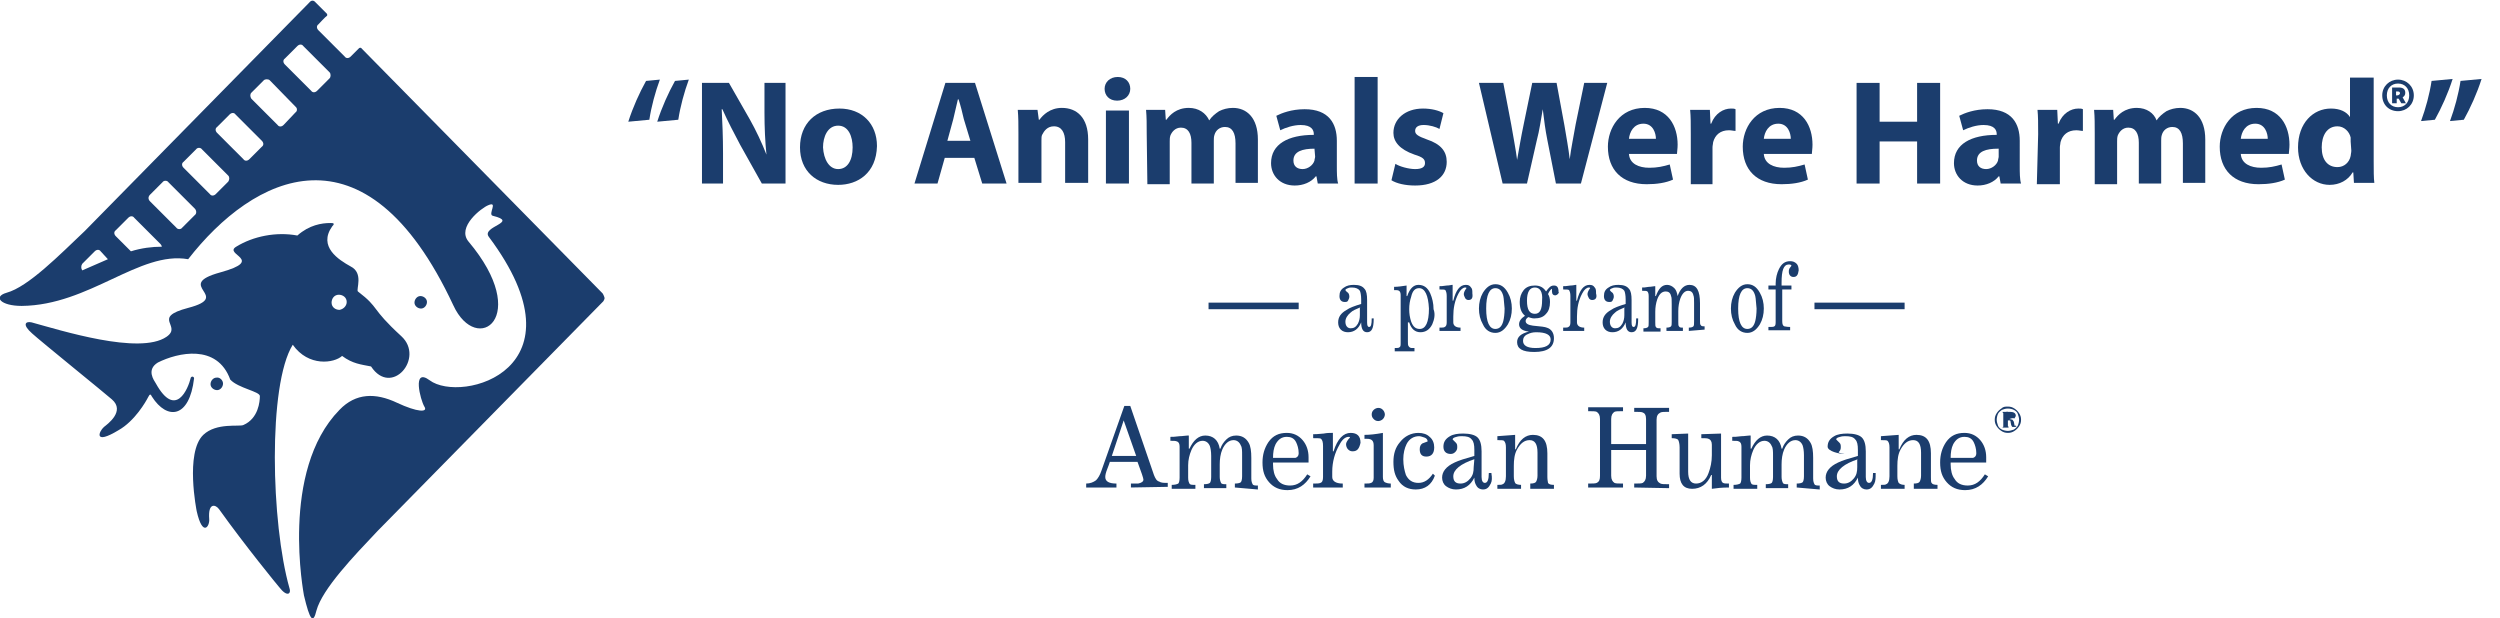 <?xml version="1.0" encoding="utf-8"?>
<!-- Generator: Adobe Illustrator 24.1.3, SVG Export Plug-In . SVG Version: 6.00 Build 0)  -->
<svg version="1.1" id="Layer_1" xmlns="http://www.w3.org/2000/svg" xmlns:xlink="http://www.w3.org/1999/xlink" x="0px" y="0px"
	 viewBox="0 0 380 94" style="enable-background:new 0 0 380 94;" xml:space="preserve">
<style type="text/css">
	.st0{fill-rule:evenodd;clip-rule:evenodd;fill:#1B3D6D;}
	.st1{stroke:#1B3D6D;stroke-miterlimit:10;}
	.st2{fill:#1B3D6D;}
</style>
<g>
	<g>
		<path class="st0" d="M50.1,11.9l-1.9,1.9c-0.3,0.3-0.7,0.3-0.9,0l-4-4c-0.3-0.3-0.3-0.7,0-0.9l1.9-1.9c0.3-0.3,0.7-0.3,0.9,0l4,4
			C50.3,11.2,50.3,11.7,50.1,11.9z M44.9,17.1L43.1,19c-0.3,0.3-0.7,0.3-0.9,0l-4-4c-0.2-0.3-0.2-0.7,0-0.9l1.9-1.9
			c0.2-0.2,0.7-0.2,0.9,0l4,4.1C45.2,16.5,45.2,16.9,44.9,17.1z M39.8,22.3l-1.9,1.9c-0.3,0.3-0.7,0.3-0.9,0l-4-4
			c-0.3-0.3-0.3-0.7,0-0.9l1.9-1.9c0.3-0.3,0.7-0.3,0.9,0l4,4C40.1,21.7,40.1,22.1,39.8,22.3z M34.7,27.6l-1.9,1.9
			c-0.3,0.3-0.7,0.3-0.9,0l-4-4c-0.3-0.3-0.3-0.7,0-0.9l1.9-1.9c0.2-0.3,0.7-0.3,0.9,0l4,4C34.9,26.9,34.9,27.3,34.7,27.6z
			 M29.6,32.7l-1.9,1.9c-0.2,0.3-0.7,0.3-0.9,0l-4-4c-0.3-0.3-0.3-0.7,0-1l1.9-1.9c0.2-0.3,0.7-0.3,0.9,0l4,4
			C29.9,32,29.9,32.5,29.6,32.7z M19.9,38.2l-2.3-2.3c-0.3-0.3-0.3-0.7,0-0.9l1.9-1.9c0.3-0.3,0.7-0.3,0.9,0l4,4
			c0.1,0.1,0.2,0.3,0.2,0.4C23.1,37.5,21.5,37.7,19.9,38.2z M12.5,41.1c-0.2-0.3-0.2-0.7,0-1l1.9-1.9c0.3-0.3,0.7-0.3,0.9,0l1.1,1.2
			L12.5,41.1z M91.6,44.6L54.9,7.3c0,0-0.1-0.1-0.3,0c-0.1,0.1-1.3,1.3-1.3,1.3c-0.3,0.3-0.7,0.3-0.9,0l-4-4c-0.3-0.3-0.3-0.7,0-0.9
			c0,0,1.1-1.2,1.3-1.3c0.1-0.1,0-0.3,0-0.3l-1.7-1.7c0,0-0.2-0.3-0.5-0.3c-0.3,0-0.5,0.3-0.5,0.3L12.9,35.1
			C9.1,38.7,4.3,43.6,1,44.5c-2.1,0.6-0.9,2,2.3,2c10.3-0.1,17.9-8.4,25.3-7.1c9.8-12.6,26.9-21.7,40.3,7c3.6,7.8,12,1.8,2.3-9.7
			c-1.8-2.2,2-5.1,3-5.5c1.6-0.7-0.1,1.4,0.7,1.6c4.1,1-1.8,1.6-0.6,3.2c15.1,20.2-4.2,25.4-9,21.8c-2.7-2-1.4,3-0.8,4
			c0.6,0.9-1,0.9-4.2-0.6c-3.2-1.5-6.2-1.5-8.7,1.1c-9.1,9.3-5.4,28.1-5.4,28.2c0.9,3.8,1.4,4.4,1.9,2.3c0.9-3.3,5.7-8.3,9.3-12.1
			l34.3-34.9c0,0,0.2-0.3,0.2-0.5C91.8,44.9,91.6,44.6,91.6,44.6z"/>
		<path class="st0" d="M64.9,45.9c0-0.5-0.5-0.9-1-0.9c-0.5,0-0.9,0.5-0.9,1c0,0.5,0.5,0.9,1,0.9C64.5,46.9,64.9,46.4,64.9,45.9
			L64.9,45.9z"/>
		<path class="st0" d="M33.9,58.3c0-0.5-0.5-1-1-0.9c-0.5,0-0.9,0.5-0.9,1c0,0.5,0.5,0.9,1,0.9C33.5,59.3,33.9,58.8,33.9,58.3
			L33.9,58.3z"/>
		<path class="st0" d="M51.6,47.1c-0.6,0-1.2-0.4-1.2-1.1c0-0.6,0.4-1.2,1.1-1.2c0.6,0,1.2,0.4,1.2,1.1C52.7,46.5,52.2,47,51.6,47.1
			L51.6,47.1z M61,51.1c-4.8-4.4-3.2-4.2-6.6-6.8c-0.3-0.3,0.9-2.8-1.1-3.8c-1.8-1-5-3-2.8-6.1c0.1-0.1,0.3-0.3,0.2-0.4
			c0-0.1-0.3-0.1-0.5-0.1c-1.3,0-3.2,0.3-5,1.9c-3.2-0.6-6.7,0.1-9.3,1.7c-2,1.2,4.5,2-2.4,3.9c-7.3,2,2,3.6-4.9,5.4
			c-5.7,1.5-0.8,2.7-3.3,4.4v0c-4.1,2.8-16.1-1-20.5-2.2c-0.9-0.2-1.5,0.3,0.1,1.7c1.2,1.1,11.2,9.2,12.1,10
			c2.1,1.8-0.7,3.8-1.2,4.2c-0.8,0.7-1.6,2.8,2.2,0.5c2.5-1.4,4.2-4.4,4.5-5c0.3-0.6,0.4-0.5,0.6-0.1c2.3,3.6,5.7,3.3,6.4-2.8
			c0-0.2-0.3-0.4-0.5-0.1c-0.4,1.7-2.3,6.3-5.3,0.9c-0.3-0.5-1.5-2.1,0.3-3.2C27,53.6,33,52.2,35,57.7c1.2,1.3,4.5,1.8,4.5,2.5
			c0,0.8-0.2,3.4-2.5,4.4c-0.6,0.3-4.1-0.4-6.1,1.5c-2.8,2.7-1,11.6-1,11.6c0.9,4,2,2.3,1.9,1.2c-0.2-2.6,1-2.2,1.5-1.5
			c4,5.6,9,11.7,9.1,11.8c1.3,1.7,1.9,1,1.6,0.2c-2.8-9.8-3.3-30.9,0.5-37c2.4,3.4,6.3,2.8,7.5,1.7c1.6,1.2,2.9,1.3,4.4,1.6
			C59.5,60.4,64.6,54.4,61,51.1L61,51.1z"/>
		<path class="st0" d="M99.9,18.5c0.7-2.2,1.7-4.4,2.7-6.2l2.1-0.2c-0.7,1.9-1.3,4.1-1.6,6.1L99.9,18.5z M95.5,18.5
			c0.7-2.2,1.7-4.4,2.7-6.2l2.1-0.2c-0.7,1.9-1.3,4.1-1.6,6.1L95.5,18.5z"/>
		<path class="st0" d="M106.7,27.9V12.6h4.1l3.2,5.6c0.9,1.6,1.8,3.5,2.5,5.3h0c-0.2-2-0.3-4.1-0.3-6.4v-4.5h3.2v15.3h-3.6l-3.3-5.9
			c-0.9-1.7-1.9-3.6-2.7-5.4h-0.1c0.1,2,0.2,4.2,0.2,6.7v4.6H106.7z"/>
		<path class="st0" d="M127.4,25.7c1.4,0,2.2-1.3,2.2-3.3c0-1.6-0.6-3.3-2.2-3.3c-1.6,0-2.3,1.7-2.3,3.3
			C125.2,24.2,126,25.7,127.4,25.7L127.4,25.7z M127.4,28.1c-3.3,0-5.8-2.1-5.8-5.7c0-3.6,2.4-5.9,6-5.9c3.4,0,5.7,2.3,5.7,5.7
			C133.2,26.3,130.4,28.1,127.4,28.1L127.4,28.1z"/>
		<path class="st0" d="M147.5,21.4l-1-3.3c-0.2-0.9-0.5-2.1-0.8-3h-0.1c-0.2,0.9-0.5,2.1-0.7,3l-0.9,3.3H147.5z M143.6,24l-1.1,3.9
			H139l4.7-15.3h4.5l4.8,15.3h-3.7l-1.2-3.9H143.6z"/>
		<path class="st0" d="M154.8,20.3c0-1.4,0-2.5-0.1-3.6h3l0.2,1.5h0.1c0.5-0.7,1.6-1.8,3.4-1.8c2.3,0,4,1.5,4,4.8v6.6h-3.5v-6.2
			c0-1.4-0.5-2.4-1.7-2.4c-1,0-1.5,0.7-1.8,1.3c-0.1,0.2-0.1,0.5-0.1,0.9v6.4h-3.5L154.8,20.3z"/>
		<path class="st0" d="M168.1,27.9h3.5V16.8h-3.5V27.9z M169.8,15.3c-1.2,0-1.9-0.8-1.9-1.8c0-1,0.8-1.8,2-1.8
			c1.2,0,1.9,0.8,1.9,1.8C171.8,14.5,171,15.3,169.8,15.3L169.8,15.3z"/>
		<path class="st0" d="M174.3,20.3c0-1.4,0-2.5-0.1-3.6h2.9l0.1,1.5h0.1c0.5-0.7,1.5-1.8,3.4-1.8c1.5,0,2.6,0.8,3.1,1.9h0
			c0.4-0.6,0.9-1,1.5-1.4c0.6-0.3,1.3-0.5,2.1-0.5c2.1,0,3.8,1.5,3.8,4.8v6.6h-3.4v-6c0-1.6-0.5-2.5-1.6-2.5c-0.8,0-1.4,0.5-1.6,1.2
			c-0.1,0.3-0.1,0.6-0.1,0.9v6.5h-3.4v-6.2c0-1.4-0.5-2.3-1.6-2.3c-0.9,0-1.4,0.7-1.6,1.2c-0.1,0.3-0.1,0.6-0.1,0.9v6.5h-3.4
			L174.3,20.3z"/>
		<path class="st0" d="M199.8,22.6c-1.8,0-3.2,0.4-3.2,1.8c0,0.9,0.6,1.3,1.4,1.3c0.8,0,1.6-0.6,1.8-1.3c0-0.2,0.1-0.4,0.1-0.6
			L199.8,22.6z M203.2,25.2c0,1,0,2.1,0.2,2.7h-3.1l-0.2-1.1H200c-0.7,0.9-1.9,1.4-3.2,1.4c-2.3,0-3.6-1.6-3.6-3.4
			c0-2.9,2.6-4.3,6.5-4.3v-0.1c0-0.6-0.3-1.4-2-1.4c-1.1,0-2.3,0.4-3.1,0.8l-0.6-2.2c0.8-0.4,2.3-1,4.3-1c3.7,0,4.9,2.2,4.9,4.8
			L203.2,25.2z"/>
		<path class="st0" d="M205.9,27.9h3.5V11.7h-3.5V27.9z"/>
		<path class="st0" d="M212.1,24.9c0.6,0.4,2,0.8,3,0.8c1,0,1.5-0.3,1.5-0.9c0-0.6-0.3-0.9-1.6-1.3c-2.3-0.8-3.2-2-3.2-3.3
			c0-2.1,1.8-3.7,4.5-3.7c1.3,0,2.4,0.3,3.1,0.7l-0.6,2.4c-0.5-0.3-1.5-0.6-2.4-0.6c-0.8,0-1.3,0.3-1.3,0.9c0,0.5,0.4,0.8,1.8,1.3
			c2.1,0.7,3,1.8,3,3.4c0,2.1-1.6,3.6-4.8,3.6c-1.5,0-2.8-0.3-3.6-0.8L212.1,24.9z"/>
		<path class="st0" d="M228.4,27.9l-3.6-15.3h3.7l1.2,6.3c0.3,1.8,0.7,3.8,0.9,5.4h0c0.3-1.7,0.6-3.5,1-5.4l1.3-6.3h3.7l1.2,6.5
			c0.3,1.8,0.6,3.4,0.8,5.1h0c0.2-1.7,0.6-3.5,0.9-5.3l1.3-6.3h3.5l-4,15.3h-3.8l-1.3-6.6c-0.3-1.5-0.5-3-0.7-4.7h0
			c-0.3,1.7-0.5,3.2-0.9,4.7l-1.5,6.6H228.4z"/>
		<path class="st0" d="M251.7,21.1c0-0.8-0.4-2.3-1.9-2.3c-1.5,0-2.1,1.3-2.2,2.3L251.7,21.1z M247.6,23.4c0.1,1.5,1.5,2.1,3.1,2.1
			c1.2,0,2.1-0.2,3.1-0.5l0.5,2.3c-1.1,0.5-2.5,0.7-4,0.7c-3.8,0-5.9-2.2-5.9-5.7c0-2.8,1.8-5.9,5.6-5.9c3.6,0,5,2.8,5,5.6
			c0,0.6-0.1,1.1-0.1,1.4L247.6,23.4z"/>
		<path class="st0" d="M257,20.4c0-1.6,0-2.7-0.1-3.7h3l0.1,2.1h0.1c0.6-1.6,1.9-2.3,3-2.3c0.3,0,0.5,0,0.7,0.1v3.3
			c-0.3,0-0.6-0.1-1-0.1c-1.3,0-2.1,0.7-2.4,1.8c0,0.2-0.1,0.5-0.1,0.8v5.6H257L257,20.4z"/>
		<path class="st0" d="M272.2,21.1c0-0.8-0.4-2.3-1.9-2.3c-1.5,0-2.1,1.3-2.2,2.3L272.2,21.1z M268.1,23.4c0.1,1.5,1.5,2.1,3.1,2.1
			c1.2,0,2.1-0.2,3.1-0.5l0.5,2.3c-1.1,0.5-2.5,0.7-4,0.7c-3.8,0-5.9-2.2-5.9-5.7c0-2.8,1.8-5.9,5.6-5.9c3.6,0,5,2.8,5,5.6
			c0,0.6-0.1,1.1-0.1,1.4L268.1,23.4z"/>
		<path class="st0" d="M285.7,12.6v5.9h5.7v-5.9h3.5v15.3h-3.5v-6.4h-5.7v6.4h-3.5V12.6L285.7,12.6z"/>
		<path class="st0" d="M303.7,22.6c-1.8,0-3.2,0.4-3.2,1.8c0,0.9,0.6,1.3,1.4,1.3c0.8,0,1.6-0.6,1.8-1.3c0-0.2,0.1-0.4,0.1-0.6V22.6
			z M307,25.2c0,1,0,2.1,0.2,2.7h-3.1l-0.2-1.1h-0.1c-0.7,0.9-1.9,1.4-3.2,1.4c-2.3,0-3.6-1.6-3.6-3.4c0-2.9,2.6-4.3,6.5-4.3v-0.1
			c0-0.6-0.3-1.4-2-1.4c-1.1,0-2.3,0.4-3.1,0.8l-0.6-2.2c0.8-0.4,2.3-1,4.3-1c3.7,0,4.9,2.2,4.9,4.8V25.2z"/>
		<path class="st0" d="M309.8,20.4c0-1.6,0-2.7-0.1-3.7h3l0.1,2.1h0.1c0.6-1.6,1.9-2.3,3-2.3c0.3,0,0.5,0,0.7,0.1v3.3
			c-0.3,0-0.6-0.1-1-0.1c-1.3,0-2.1,0.7-2.4,1.8c0,0.2-0.1,0.5-0.1,0.8v5.6h-3.5L309.8,20.4z"/>
		<path class="st0" d="M318.4,20.3c0-1.4,0-2.5-0.1-3.6h2.9l0.1,1.5h0.1c0.5-0.7,1.5-1.8,3.4-1.8c1.5,0,2.6,0.8,3,1.9h0
			c0.4-0.6,0.9-1,1.5-1.4c0.6-0.3,1.3-0.5,2.1-0.5c2.1,0,3.8,1.5,3.8,4.8v6.6h-3.4v-6c0-1.6-0.5-2.5-1.6-2.5c-0.8,0-1.4,0.5-1.6,1.2
			c-0.1,0.3-0.1,0.6-0.1,0.9v6.5h-3.4v-6.2c0-1.4-0.5-2.3-1.6-2.3c-0.9,0-1.4,0.7-1.6,1.2c-0.1,0.3-0.1,0.6-0.1,0.9v6.5h-3.4
			L318.4,20.3z"/>
		<path class="st0" d="M344.7,21.1c0-0.8-0.4-2.3-1.9-2.3c-1.5,0-2.1,1.3-2.2,2.3L344.7,21.1z M340.6,23.4c0.1,1.5,1.5,2.1,3.1,2.1
			c1.2,0,2.1-0.2,3.1-0.5l0.5,2.3c-1.1,0.5-2.5,0.7-4,0.7c-3.8,0-5.9-2.2-5.9-5.7c0-2.8,1.8-5.9,5.6-5.9c3.6,0,5,2.8,5,5.6
			c0,0.6-0.1,1.1-0.1,1.4L340.6,23.4z"/>
		<path class="st0" d="M357.3,21.5c0-0.2,0-0.4,0-0.6c-0.2-0.9-1-1.7-2-1.7c-1.6,0-2.4,1.4-2.4,3.2c0,1.9,0.9,3,2.4,3
			c1,0,1.8-0.7,2-1.7c0-0.2,0.1-0.5,0.1-0.8L357.3,21.5z M360.8,11.7v12.8c0,1.3,0,2.6,0.1,3.3h-3.1l-0.1-1.6h-0.1
			c-0.7,1.2-2,1.9-3.5,1.9c-2.6,0-4.8-2.3-4.8-5.7c0-3.7,2.3-5.9,5-5.9c1.4,0,2.4,0.5,2.9,1.3h0v-6H360.8z"/>
		<path class="st0" d="M170.8,63.9l-1.8,5.4h3.7L170.8,63.9z M171.9,74.1v-0.6c0.7,0,1.1,0,1.1,0c0.5-0.1,0.8-0.3,0.8-0.6
			c0-0.2-0.3-1.1-0.9-2.7h-4.2c-0.1,0.3-0.2,0.6-0.4,1.1c-0.2,0.5-0.3,0.9-0.3,1.2c0,0.7,0.6,1,1.7,1v0.6h-4.6v-0.6
			c0.6,0,1.1-0.2,1.5-0.5c0.3-0.3,0.6-0.8,0.8-1.4l3.5-9.9h0.9l3.6,10.5c0.2,0.5,0.4,0.9,0.8,1c0.3,0.2,0.7,0.2,1.3,0.2v0.6
			L171.9,74.1z"/>
		<path class="st0" d="M187.7,74.1v-0.6c0.5,0,0.8-0.1,0.9-0.2c0.1-0.1,0.2-0.4,0.2-0.9v-3.2c0-0.7,0-1.2-0.2-1.5
			c-0.2-0.5-0.6-0.8-1.1-0.8c-0.7,0-1.3,0.5-1.7,1.4c-0.3,0.7-0.4,1.5-0.4,2.3v1.9c0,0.4,0.1,0.7,0.2,0.9s0.4,0.2,0.8,0.2v0.6h-3.4
			v-0.6c0.5,0,0.8-0.1,0.9-0.2c0.1-0.1,0.2-0.4,0.2-0.9v-3.2c0-0.7-0.1-1.2-0.2-1.5c-0.2-0.5-0.6-0.8-1.1-0.8
			c-0.7,0-1.3,0.5-1.7,1.4c-0.3,0.7-0.5,1.5-0.5,2.3v1.9c0,0.5,0.1,0.7,0.2,0.9c0.1,0.2,0.4,0.2,0.9,0.2v0.6h-3.6v-0.6
			c0.5,0,0.8-0.1,1-0.2c0.1-0.1,0.2-0.4,0.2-0.9v-4.7c0-0.4-0.1-0.7-0.4-0.8c-0.2-0.1-0.5-0.1-1-0.1v-0.6c0.3,0,0.7,0,1.4-0.1
			c0.5,0,0.9-0.1,1.2-0.1h0.2v2h0.1c0.6-1.3,1.4-2,2.4-2c1.2,0,2,0.7,2.2,2h0.1c0.2-0.6,0.5-1,0.9-1.4c0.4-0.4,0.9-0.6,1.5-0.6
			c0.9,0,1.5,0.4,1.9,1.1c0.3,0.5,0.4,1.3,0.4,2.3v3.1c0,0.5,0.1,0.7,0.2,0.9c0.1,0.2,0.4,0.2,0.8,0.2v0.6L187.7,74.1z"/>
		<path class="st0" d="M197,67.2c-0.3-0.6-0.8-0.8-1.4-0.8c-0.8,0-1.3,0.4-1.7,1.1c-0.3,0.6-0.4,1.3-0.4,2.1h2.4c0.6,0,0.9,0,1,0
			c0.3-0.1,0.5-0.3,0.5-0.7C197.4,68.2,197.2,67.6,197,67.2L197,67.2z M195.7,74.5c-1.2,0-2.1-0.4-2.8-1.2c-0.7-0.8-1-1.7-1-3
			c0-1.2,0.3-2.2,0.9-3.1c0.7-1,1.6-1.4,2.8-1.4c1,0,1.8,0.4,2.4,1.1c0.6,0.7,0.9,1.6,0.9,2.6c0,0.1,0,0.2,0,0.4c0,0.2,0,0.3,0,0.4
			h-5.4v0.3c0,0.9,0.2,1.7,0.6,2.2c0.4,0.7,1.1,1,2,1c1.1,0,1.9-0.6,2.6-1.7l0.5,0.3C198.4,73.7,197.3,74.5,195.7,74.5L195.7,74.5z"
			/>
		<path class="st0" d="M205.6,68.6c-0.3,0-0.5-0.1-0.7-0.3c-0.2-0.2-0.3-0.5-0.3-0.8c0-0.2,0.2-0.6,0.6-1c0-0.1-0.1-0.1-0.2-0.1
			c-0.5,0-1,0.4-1.4,1.2c-0.7,1.2-1.1,2.6-1.1,4.1v0.8c0,0.6,0.5,1,1.6,1l0,0.6h-4.5v-0.6c0.6,0,0.9,0,1.1-0.1
			c0.3-0.1,0.4-0.4,0.4-0.9v-4.7c0-0.6-0.1-0.9-0.3-1.1c-0.1-0.1-0.5-0.1-1.2-0.1V66c0.2,0,0.7,0,1.6-0.1c0.5-0.1,0.9-0.1,1.2-0.1
			c0.1,0,0.2,0,0.2,0v2.8h0.1c0.6-1.9,1.5-2.8,2.6-2.8c1,0,1.5,0.5,1.5,1.5C206.6,68.2,206.3,68.6,205.6,68.6L205.6,68.6z"/>
		<path class="st0" d="M210.2,63.7c-0.2,0.2-0.5,0.3-0.7,0.3c-0.3,0-0.5-0.1-0.7-0.3c-0.2-0.2-0.3-0.4-0.3-0.7
			c0-0.3,0.1-0.5,0.3-0.7c0.2-0.2,0.5-0.3,0.7-0.3c0.3,0,0.5,0.1,0.7,0.3c0.2,0.2,0.3,0.5,0.3,0.7C210.5,63.2,210.4,63.5,210.2,63.7
			L210.2,63.7z M207.4,74.1v-0.6c0.5,0,0.8,0,1-0.1c0.3-0.1,0.4-0.4,0.4-0.8v-4.9c0-0.7-0.3-1-1-1c-0.1,0-0.3,0-0.4,0v-0.6
			c0.8,0,1.7-0.1,2.8-0.3v6.7c0,0.4,0.1,0.7,0.3,0.8c0.2,0.1,0.5,0.2,0.9,0.2v0.6L207.4,74.1z"/>
		<path class="st0" d="M215.2,74.4c-1.1,0-2-0.4-2.6-1.3c-0.6-0.8-0.8-1.7-0.8-2.9c0-1.2,0.3-2.2,1-3c0.7-0.9,1.7-1.4,2.8-1.4
			c0.7,0,1.3,0.2,1.7,0.6c0.5,0.4,0.7,1,0.7,1.6c0,0.9-0.4,1.4-1.2,1.4c-0.7,0-1-0.4-1-1.1c0-0.4,0.1-0.7,0.4-0.9l0.8-0.3
			c0-0.3-0.2-0.5-0.5-0.6c-0.3-0.1-0.6-0.2-0.8-0.2c-0.8,0-1.5,0.4-1.9,1.2c-0.3,0.6-0.5,1.4-0.5,2.3c0,1,0.2,1.8,0.4,2.4
			c0.4,0.8,1,1.2,1.9,1.2c0.9,0,1.6-0.5,2.2-1.4l0.3,0.3C217.6,73.7,216.6,74.4,215.2,74.4L215.2,74.4z"/>
		<path class="st0" d="M224.1,69.8c-2.1,0.7-3.2,1.6-3.2,2.6c0,0.8,0.4,1.1,1.1,1.1c0.6,0,1.1-0.3,1.5-0.8c0.4-0.5,0.5-1,0.5-1.7
			L224.1,69.8z M226.6,73.5c-0.3,0.6-0.6,0.9-1.2,0.9c-0.4,0-0.8-0.2-1-0.6c-0.2-0.3-0.3-0.7-0.3-1.2c-0.6,1.2-1.5,1.8-2.8,1.8
			c-0.6,0-1.1-0.2-1.5-0.5c-0.4-0.3-0.6-0.8-0.6-1.3c0-0.9,0.6-1.7,1.9-2.3c0.6-0.3,1.6-0.6,3-1v-0.9c0-0.8-0.1-1.3-0.4-1.6
			c-0.3-0.4-0.8-0.5-1.5-0.5c-0.2,0-0.5,0-0.8,0.1c-0.4,0.1-0.6,0.2-0.6,0.4l0.5,0.5c0.2,0.2,0.2,0.4,0.2,0.7s-0.1,0.5-0.3,0.7
			c-0.2,0.2-0.4,0.3-0.7,0.3c-0.7,0-1.1-0.4-1.1-1.1c0-0.7,0.3-1.2,1-1.6c0.5-0.3,1.2-0.4,2-0.4c1,0,1.8,0.2,2.2,0.6
			c0.4,0.4,0.6,1.1,0.6,2.1v3.9c0,0.6,0.2,0.9,0.5,0.9c0.4,0,0.6-0.5,0.6-1.5h0.4V72C226.8,72.6,226.8,73.1,226.6,73.5L226.6,73.5z"
			/>
		<path class="st0" d="M232.6,74.1v-0.6c0.5,0,0.8-0.1,0.9-0.3c0.1-0.2,0.2-0.5,0.2-0.9v-3.5c0-1.3-0.4-1.9-1.2-1.9
			c-0.8,0-1.4,0.5-1.9,1.4c-0.4,0.7-0.5,1.6-0.5,2.5v1.6c0,0.5,0.1,0.8,0.2,1c0.1,0.2,0.5,0.3,0.9,0.3v0.6h-3.6v-0.6
			c0.4,0,0.7,0,0.8-0.1c0.3-0.1,0.5-0.5,0.5-1.2v-4.4c0-0.5-0.1-0.8-0.3-1c-0.1-0.1-0.5-0.1-1-0.1v-0.6l2.7-0.2v2.2h0.1
			c0.6-1.5,1.5-2.2,2.6-2.2c1.5,0,2.2,0.9,2.2,2.8v3.6c0,0.5,0.1,0.8,0.1,0.9c0.1,0.2,0.4,0.3,0.9,0.3v0.6H232.6z"/>
		<path class="st0" d="M248.4,74.1v-0.6c0.7,0,1.1,0,1.3-0.1c0.3-0.2,0.5-0.5,0.5-1.1v-3.9h-5.3v3.9c0,0.6,0.2,0.9,0.5,1.1
			c0.2,0.1,0.6,0.1,1.3,0.1v0.6h-5.3v-0.6c0.7,0,1.1,0,1.3-0.1c0.4-0.2,0.5-0.5,0.5-1.1v-8.6c0-0.6-0.2-0.9-0.5-1.1
			c-0.2-0.1-0.6-0.1-1.3-0.1v-0.6h5.3v0.6c-0.7,0-1.1,0-1.3,0.1c-0.3,0.2-0.5,0.5-0.5,1.1v3.8h5.3v-3.8c0-0.6-0.2-0.9-0.5-1
			c-0.2-0.1-0.6-0.1-1.3-0.1v-0.6h5.3v0.6c-0.7,0-1.1,0-1.3,0.1c-0.4,0.2-0.6,0.5-0.6,1.1v8.6c0,0.6,0.2,0.9,0.6,1.1
			c0.2,0.1,0.6,0.1,1.3,0.1v0.6L248.4,74.1z"/>
		<path class="st0" d="M260.2,74.3v-2.1h-0.1c-0.6,1.4-1.6,2.1-2.9,2.1c-1.3,0-1.9-0.8-1.9-2.3v-4c0-0.5-0.1-0.9-0.2-1.1
			c-0.1-0.2-0.5-0.3-1-0.3V66l2.5-0.1v5.8c0,1.2,0.4,1.8,1.2,1.8c0.8,0,1.5-0.5,1.9-1.6c0.3-0.8,0.5-1.7,0.5-2.7v-1.6
			c0-0.5-0.2-0.8-0.5-0.9c-0.2-0.1-0.6-0.1-1.1-0.1V66l3-0.1v6.7c0,0.4,0.1,0.7,0.3,0.8c0.2,0.1,0.4,0.1,0.9,0.1v0.6
			C261.7,74.1,260.9,74.2,260.2,74.3L260.2,74.3z"/>
		<path class="st0" d="M273.1,74.1v-0.6c0.5,0,0.8-0.1,0.9-0.2c0.1-0.1,0.2-0.4,0.2-0.9v-3.2c0-0.7-0.1-1.2-0.2-1.5
			c-0.2-0.5-0.6-0.8-1.1-0.8c-0.7,0-1.3,0.5-1.7,1.4c-0.3,0.7-0.4,1.5-0.4,2.3v1.9c0,0.4,0.1,0.7,0.2,0.9c0.1,0.2,0.4,0.2,0.8,0.2
			v0.6h-3.4v-0.6c0.5,0,0.8-0.1,0.9-0.2c0.1-0.1,0.2-0.4,0.2-0.9v-3.2c0-0.7,0-1.2-0.2-1.5c-0.2-0.5-0.6-0.8-1.1-0.8
			c-0.7,0-1.3,0.5-1.7,1.4c-0.3,0.7-0.5,1.5-0.5,2.3v1.9c0,0.5,0.1,0.7,0.2,0.9s0.4,0.2,0.9,0.2v0.6h-3.6v-0.6c0.5,0,0.8-0.1,1-0.2
			c0.1-0.1,0.2-0.4,0.2-0.9v-4.7c0-0.4-0.1-0.7-0.4-0.8c-0.1-0.1-0.5-0.1-1-0.1v-0.6c0.3,0,0.7,0,1.4-0.1c0.5,0,0.9-0.1,1.2-0.1h0.2
			v2h0.1c0.6-1.3,1.4-2,2.4-2c1.2,0,2,0.7,2.2,2h0.1c0.2-0.6,0.5-1,0.9-1.4c0.4-0.4,0.9-0.6,1.5-0.6c0.9,0,1.5,0.4,1.9,1.1
			c0.3,0.5,0.4,1.3,0.4,2.3v3.1c0,0.5,0.1,0.7,0.2,0.9c0.1,0.2,0.4,0.2,0.8,0.2v0.6L273.1,74.1z"/>
		<path class="st0" d="M282.4,69.8c-2.1,0.7-3.2,1.6-3.2,2.6c0,0.8,0.4,1.1,1.1,1.1c0.6,0,1.1-0.3,1.5-0.8c0.4-0.5,0.5-1,0.5-1.7
			V69.8z M284.9,73.5c-0.3,0.6-0.6,0.9-1.2,0.9c-0.4,0-0.8-0.2-1-0.6c-0.2-0.3-0.3-0.7-0.3-1.2c-0.6,1.2-1.5,1.8-2.8,1.8
			c-0.6,0-1.1-0.2-1.5-0.5c-0.4-0.3-0.6-0.8-0.6-1.3c0-0.9,0.6-1.7,1.9-2.3c0.6-0.3,1.6-0.6,3-1v-0.9c0-0.8-0.1-1.3-0.4-1.6
			c-0.3-0.4-0.8-0.5-1.5-0.5c-0.2,0-0.5,0-0.8,0.1c-0.4,0.1-0.6,0.2-0.6,0.4l0.5,0.5c0.2,0.2,0.2,0.4,0.2,0.7s-0.1,0.5-0.3,0.7
			c-0.2,0.2,1.1,0.3,0.8,0.3c-0.7,0-2.5-0.4-2.5-1.1c0-0.7,0.3-1.2,1-1.6c0.5-0.3,1.2-0.4,2-0.4c1,0,1.8,0.2,2.2,0.6
			c0.4,0.4,0.6,1.1,0.6,2.1v3.9c0,0.6,0.2,0.9,0.5,0.9c0.4,0,0.6-0.5,0.6-1.5h0.4V72C285.1,72.6,285.1,73.1,284.9,73.5z"/>
		<path class="st0" d="M290.9,74.1v-0.6c0.5,0,0.8-0.1,0.9-0.3c0.1-0.2,0.2-0.5,0.2-0.9v-3.5c0-1.3-0.4-1.9-1.2-1.9
			c-0.8,0-1.4,0.5-1.9,1.4c-0.4,0.7-0.5,1.6-0.5,2.5v1.6c0,0.5,0.1,0.8,0.2,1c0.2,0.2,0.5,0.3,0.9,0.3v0.6h-3.6v-0.6
			c0.4,0,0.7,0,0.8-0.1c0.3-0.1,0.5-0.5,0.5-1.2v-4.4c0-0.5-0.1-0.8-0.3-1c-0.1-0.1-0.5-0.1-1-0.1v-0.6l2.7-0.2v2.2h0.1
			c0.6-1.5,1.5-2.2,2.6-2.2c1.5,0,2.2,0.9,2.2,2.8v3.6c0,0.5,0,0.8,0.1,0.9c0.1,0.2,0.4,0.3,0.9,0.3v0.6H290.9z"/>
		<path class="st0" d="M300,67.2c-0.3-0.6-0.8-0.8-1.4-0.8c-0.8,0-1.3,0.4-1.7,1.1c-0.3,0.6-0.4,1.3-0.4,2.1h2.4c0.6,0,0.9,0,1,0
			c0.3-0.1,0.5-0.3,0.5-0.7C300.4,68.2,300.2,67.6,300,67.2L300,67.2z M298.7,74.5c-1.2,0-2.1-0.4-2.8-1.2c-0.7-0.8-1-1.7-1-3
			c0-1.2,0.3-2.2,0.9-3.1c0.7-1,1.6-1.4,2.8-1.4c1,0,1.8,0.4,2.4,1.1c0.6,0.7,0.9,1.6,0.9,2.6c0,0.1,0,0.2,0,0.4c0,0.2,0,0.3,0,0.4
			h-5.4v0.3c0,0.9,0.2,1.7,0.6,2.2c0.4,0.7,1.1,1,2,1c1.1,0,1.9-0.6,2.6-1.7l0.5,0.3C301.4,73.7,300.3,74.5,298.7,74.5L298.7,74.5z"
			/>
		<path class="st0" d="M372.8,12c-0.7,2.2-1.7,4.4-2.7,6.2l-2.1,0.2c0.7-1.9,1.3-4.1,1.6-6.1L372.8,12z M377.2,12
			c-0.7,2.2-1.7,4.4-2.7,6.2l-2.1,0.2c0.7-1.9,1.3-4.1,1.6-6.1L377.2,12z"/>
	</g>
	<path class="st1" d="M197.4,46.5h-13.7 M289.5,46.5h-13.7"/>
	<path class="st0" d="M207.8,50.5c-0.6,0-0.9-0.5-0.9-1.5c-0.4,1-1.1,1.5-2,1.5c-0.4,0-0.8-0.1-1.1-0.4c-0.3-0.3-0.4-0.7-0.4-1.1
		c0-0.8,0.4-1.4,1.3-1.9c0.4-0.3,1.2-0.6,2.2-0.9v-0.7c0-0.6-0.1-1.1-0.2-1.3c-0.2-0.3-0.6-0.5-1.2-0.5c-0.2,0-0.4,0-0.6,0.1
		c-0.3,0.1-0.4,0.2-0.4,0.3c0,0,0.1,0.2,0.4,0.4c0.1,0.1,0.2,0.3,0.2,0.6c0,0.2-0.1,0.4-0.2,0.6c-0.1,0.2-0.3,0.2-0.5,0.2
		c-0.5,0-0.8-0.3-0.8-0.9c0-0.6,0.2-1,0.7-1.3c0.4-0.3,0.9-0.4,1.5-0.4c0.8,0,1.3,0.2,1.6,0.6c0.3,0.3,0.4,0.9,0.4,1.7V49
		c0,0.5,0.1,0.7,0.3,0.7c0.3,0,0.4-0.4,0.4-1.3h0.3v0.1C208.8,49.9,208.5,50.5,207.8,50.5L207.8,50.5z M206.8,46.7
		c-0.7,0.3-1.2,0.5-1.5,0.8c-0.5,0.4-0.8,0.9-0.8,1.4c0,0.6,0.3,1,0.8,1c0.5,0,0.8-0.2,1.1-0.7c0.2-0.4,0.3-0.8,0.3-1.3V46.7z"/>
	<path class="st0" d="M217.7,49.3c-0.4,0.8-1,1.2-1.8,1.2c-0.8,0-1.4-0.5-1.7-1.5H214v2.9c0,0.3,0,0.6,0.1,0.7
		c0.1,0.2,0.3,0.3,0.5,0.3c0.1,0,0.2,0,0.4,0v0.5h-3v-0.5c0.4,0,0.6,0,0.7-0.1c0.2-0.1,0.2-0.3,0.2-0.7v-7.2c0-0.6-0.2-0.8-0.7-0.8
		c0,0,0,0-0.1,0c-0.1,0-0.2,0-0.2,0v-0.5c0.6,0,1.2-0.1,1.9-0.2V45h0.1c0.4-1.2,1-1.7,1.7-1.7c0.8,0,1.4,0.4,1.8,1.3
		c0.3,0.7,0.5,1.5,0.5,2.4C218.2,47.8,218,48.6,217.7,49.3z M215.7,43.8c-0.6,0-1,0.4-1.2,1.3c-0.2,0.6-0.3,1.2-0.3,1.9
		c0,0.7,0.1,1.3,0.3,1.9c0.3,0.8,0.7,1.1,1.3,1.1c0.9,0,1.4-1,1.4-3.1C217.1,44.9,216.6,43.8,215.7,43.8z"/>
	<path class="st0" d="M223.2,45.6c-0.2,0-0.4-0.1-0.5-0.3c-0.1-0.2-0.2-0.4-0.2-0.6c0-0.2,0.1-0.5,0.4-0.9c0-0.1-0.1-0.1-0.2-0.1
		c-0.3,0-0.7,0.3-1,0.9c-0.6,1.1-0.8,2.3-0.8,3.5V49c0,0.5,0.4,0.8,1.1,0.8l0,0.5h-3.2v-0.5c0.4,0,0.7,0,0.8-0.1
		c0.2-0.1,0.3-0.3,0.3-0.7v-4c0-0.5-0.1-0.7-0.2-0.9c-0.1-0.1-0.4-0.1-0.9-0.1v-0.5c0.2,0,0.5,0,1.1-0.1c0.4,0,0.7-0.1,0.8-0.1
		c0.1,0,0.1,0,0.1,0v2.4h0.1c0.4-1.6,1-2.4,1.9-2.4c0.4,0,0.6,0.1,0.8,0.4c0.2,0.2,0.2,0.5,0.2,0.9
		C223.9,45.3,223.7,45.6,223.2,45.6L223.2,45.6z"/>
	<path class="st0" d="M229.2,49.3c-0.5,0.8-1.1,1.3-1.9,1.3c-0.8,0-1.5-0.4-1.9-1.3c-0.4-0.7-0.6-1.5-0.6-2.4c0-0.9,0.2-1.7,0.6-2.4
		c0.5-0.8,1.1-1.3,1.9-1.3c0.8,0,1.4,0.4,1.9,1.3c0.4,0.7,0.6,1.5,0.6,2.4C229.8,47.8,229.6,48.6,229.2,49.3L229.2,49.3z M228.5,45
		c-0.2-0.8-0.6-1.2-1.2-1.2c-0.9,0-1.4,1-1.4,3.1c0,2.1,0.5,3.1,1.4,3.1c0.6,0,1-0.4,1.2-1.2c0.1-0.4,0.2-1.1,0.2-1.9
		C228.6,46.1,228.6,45.4,228.5,45z"/>
	<path class="st0" d="M236.8,44.7c-0.1,0.1-0.3,0.2-0.4,0.2c-0.3,0-0.5-0.2-0.5-0.6c0-0.1,0-0.1,0-0.2c0-0.1,0-0.2,0-0.2l0,0h0
		c-0.1,0-0.4,0.3-0.6,0.8c0.2,0.3,0.3,0.7,0.3,1.2c0,0.8-0.2,1.4-0.6,1.8c-0.4,0.5-1,0.7-1.8,0.7c-0.3,0-0.6-0.1-0.9-0.2
		c-0.3,0.2-0.4,0.4-0.4,0.6c0,0.4,0.4,0.6,1.1,0.7c1.2,0.1,1.9,0.2,2.1,0.3c0.7,0.2,1.1,0.8,1.1,1.6c0,1.4-1,2.1-3,2.1
		c-1.8,0-2.6-0.5-2.6-1.5c0-0.8,0.6-1.3,1.8-1.6c-1-0.1-1.5-0.5-1.5-1.1c0-0.5,0.3-0.9,0.9-1.3c-0.6-0.5-0.8-1.2-0.8-2.1
		c0-0.7,0.2-1.3,0.6-1.8c0.4-0.5,1-0.7,1.7-0.7c0.8,0,1.3,0.3,1.7,0.9c0.2-0.3,0.4-0.5,0.5-0.6c0.2-0.2,0.4-0.3,0.7-0.3
		c0.5,0,0.7,0.3,0.7,1C237,44.4,236.9,44.6,236.8,44.7z M233.5,50.5c-0.5,0-0.9,0.1-1.3,0.3c-0.5,0.2-0.7,0.6-0.7,1
		c0,0.7,0.6,1.1,1.9,1.1c1.5,0,2.3-0.4,2.3-1.3C235.7,50.9,235,50.5,233.5,50.5z M233.3,43.7c-0.8,0-1.2,0.7-1.2,2
		c0,1.4,0.4,2,1.2,2c0.8,0,1.1-0.7,1.1-2.1C234.5,44.4,234.1,43.7,233.3,43.7z"/>
	<path class="st0" d="M242,45.6c-0.2,0-0.4-0.1-0.5-0.3c-0.1-0.2-0.2-0.4-0.2-0.6c0-0.2,0.1-0.5,0.4-0.9c0-0.1-0.1-0.1-0.2-0.1
		c-0.3,0-0.7,0.3-1,0.9c-0.6,1.1-0.8,2.3-0.8,3.5V49c0,0.5,0.4,0.8,1.1,0.8l0,0.5h-3.2v-0.5c0.4,0,0.7,0,0.8-0.1
		c0.2-0.1,0.3-0.3,0.3-0.7v-4c0-0.5-0.1-0.7-0.2-0.9c-0.1-0.1-0.4-0.1-0.9-0.1v-0.5c0.2,0,0.5,0,1.1-0.1c0.4,0,0.7-0.1,0.8-0.1
		c0.1,0,0.1,0,0.1,0v2.4h0.1c0.4-1.6,1-2.4,1.9-2.4c0.4,0,0.6,0.1,0.8,0.4c0.2,0.2,0.2,0.5,0.2,0.9C242.8,45.3,242.5,45.6,242,45.6
		L242,45.6z"/>
	<path class="st0" d="M248,50.5c-0.6,0-0.9-0.5-0.9-1.5c-0.4,1-1.1,1.5-2,1.5c-0.4,0-0.8-0.1-1.1-0.4c-0.3-0.3-0.4-0.7-0.4-1.1
		c0-0.8,0.4-1.4,1.3-1.9c0.4-0.3,1.2-0.6,2.2-0.9v-0.7c0-0.6-0.1-1.1-0.2-1.3c-0.2-0.3-0.6-0.5-1.2-0.5c-0.2,0-0.4,0-0.6,0.1
		c-0.3,0.1-0.4,0.2-0.4,0.3c0,0,0.1,0.2,0.4,0.4c0.1,0.1,0.2,0.3,0.2,0.6c0,0.2-0.1,0.4-0.2,0.6c-0.1,0.2-0.3,0.2-0.5,0.2
		c-0.5,0-0.8-0.3-0.8-0.9c0-0.6,0.2-1,0.7-1.3c0.4-0.3,0.9-0.4,1.5-0.4c0.8,0,1.3,0.2,1.6,0.6c0.3,0.3,0.4,0.9,0.4,1.7V49
		c0,0.5,0.1,0.7,0.3,0.7c0.3,0,0.4-0.4,0.4-1.3h0.3v0.1C249,49.9,248.7,50.5,248,50.5L248,50.5z M247,46.7c-0.7,0.3-1.2,0.5-1.5,0.8
		c-0.5,0.4-0.8,0.9-0.8,1.4c0,0.6,0.3,1,0.8,1c0.5,0,0.8-0.2,1.1-0.7c0.2-0.4,0.3-0.8,0.3-1.3V46.7z"/>
	<path class="st0" d="M256.7,50.3v-0.5c0.4,0,0.6-0.1,0.7-0.2c0.1-0.1,0.1-0.4,0.1-0.8v-2.7c0-0.6,0-1-0.1-1.2
		c-0.1-0.5-0.4-0.7-0.8-0.7c-0.5,0-0.9,0.4-1.2,1.2c-0.2,0.6-0.3,1.2-0.3,1.9v1.6c0,0.4,0,0.6,0.1,0.7c0.1,0.2,0.3,0.2,0.6,0.2v0.5
		h-2.5v-0.5c0.4,0,0.6-0.1,0.7-0.2c0.1-0.1,0.1-0.4,0.1-0.7v-2.7c0-0.6,0-1-0.1-1.2c-0.1-0.5-0.4-0.7-0.8-0.7c-0.6,0-1,0.4-1.3,1.2
		c-0.2,0.6-0.3,1.2-0.3,1.9v1.6c0,0.4,0,0.6,0.1,0.7c0.1,0.2,0.3,0.2,0.7,0.2v0.5h-2.6v-0.5c0.4,0,0.6-0.1,0.7-0.2
		c0.1-0.1,0.1-0.3,0.1-0.8v-3.9c0-0.4-0.1-0.6-0.2-0.7c-0.1-0.1-0.4-0.1-0.8-0.1v-0.5c0.2,0,0.5,0,1-0.1c0.4,0,0.7-0.1,0.9-0.1h0.1
		V45h0.1c0.4-1.1,0.9-1.7,1.7-1.7c0.4,0,0.8,0.2,1.1,0.5c0.3,0.3,0.4,0.7,0.5,1.2c0.4-1.1,1-1.7,1.8-1.7c1.1,0,1.6,0.9,1.6,2.8v2.6
		c0,0.4,0,0.6,0.1,0.7c0.1,0.2,0.3,0.2,0.6,0.2v0.5L256.7,50.3z"/>
	<path class="st0" d="M267.5,49.3c-0.5,0.8-1.1,1.3-1.9,1.3c-0.8,0-1.5-0.4-1.9-1.3c-0.4-0.7-0.6-1.5-0.6-2.4c0-0.9,0.2-1.7,0.6-2.4
		c0.5-0.8,1.1-1.3,1.9-1.3c0.8,0,1.4,0.4,1.9,1.3c0.4,0.7,0.6,1.5,0.6,2.4C268.1,47.8,267.9,48.6,267.5,49.3z M266.8,45
		c-0.2-0.8-0.6-1.2-1.2-1.2c-0.9,0-1.4,1-1.4,3.1c0,2.1,0.5,3.1,1.4,3.1c0.6,0,1-0.4,1.2-1.2c0.1-0.4,0.2-1.1,0.2-1.9
		C266.9,46.1,266.9,45.4,266.8,45z"/>
	<path class="st0" d="M272.6,42.1c-0.4,0-0.7-0.3-0.7-0.8c0-0.2,0-0.3,0.1-0.5c0.1-0.1,0.2-0.3,0.3-0.4c0-0.1-0.1-0.2-0.4-0.2
		c-0.8,0-1.1,0.9-1.1,2.8c0,0,0,0.1,0,0.2v0.2h1.5V44h-1.4v4.8c0,0.5,0.1,0.7,0.3,0.8c0.1,0,0.4,0.1,0.9,0.1v0.5h-3.3v-0.5
		c0.5,0,0.8,0,0.9-0.1c0.2-0.1,0.2-0.4,0.2-0.8V44h-1.1v-0.6h1.1c0-0.1,0-0.2,0-0.3c0-0.8,0.2-1.6,0.5-2.2c0.4-0.8,0.9-1.2,1.7-1.2
		c0.4,0,0.7,0.1,1,0.4c0.2,0.2,0.3,0.6,0.3,1C273.3,41.8,273.1,42.1,272.6,42.1L272.6,42.1z"/>
	<path class="st2" d="M305.2,61.8c0.4,0,0.7,0.1,1,0.3c0.3,0.2,0.5,0.4,0.7,0.7s0.3,0.6,0.3,1c0,0.4-0.1,0.7-0.3,1s-0.4,0.5-0.7,0.7
		c-0.3,0.2-0.6,0.3-1,0.3s-0.7-0.1-1-0.3s-0.5-0.4-0.7-0.7s-0.3-0.6-0.3-1s0.1-0.7,0.3-1s0.4-0.5,0.7-0.7
		C304.5,61.8,304.8,61.8,305.2,61.8z M305.2,65.5c0.3,0,0.6-0.1,0.9-0.2c0.3-0.2,0.5-0.4,0.6-0.6s0.2-0.6,0.2-0.9s-0.1-0.6-0.2-0.9
		s-0.4-0.5-0.6-0.6s-0.5-0.2-0.9-0.2s-0.6,0.1-0.9,0.2c-0.3,0.2-0.5,0.4-0.6,0.6s-0.2,0.6-0.2,0.9s0.1,0.6,0.2,0.9s0.4,0.5,0.6,0.6
		S304.9,65.5,305.2,65.5z M305.4,63.7L305.4,63.7c0.2,0,0.4,0.1,0.5,0.1c0.1,0.1,0.1,0.2,0.2,0.3l0.1,0.5c0,0.1,0,0.1,0,0.1
		s0,0,0.1,0s0.1,0,0.1,0l0.1,0.1c-0.1,0.1-0.2,0.1-0.4,0.1c-0.2,0-0.3,0-0.3-0.1s-0.1-0.1-0.1-0.2l-0.1-0.5l0-0.1c0,0,0,0,0,0
		c0,0-0.1-0.1-0.1-0.1s-0.1,0-0.3,0v0.7c0,0.1,0,0.2,0,0.2c0,0,0.1,0,0.1,0.1v0.1l-0.4,0l-0.5,0v-0.1c0.1,0,0.1,0,0.1-0.1
		c0,0,0-0.1,0-0.2v-1.6c0-0.1,0-0.2,0-0.2s-0.1-0.1-0.1-0.1v-0.1l0.3,0l0.8,0c0.6,0,0.9,0.2,0.9,0.6c0,0.1-0.1,0.2-0.2,0.4
		C305.9,63.5,305.7,63.6,305.4,63.7L305.4,63.7z M305.2,62.6c0.1,0,0.2,0,0.3,0.1c0.1,0.1,0.1,0.2,0.1,0.4c0,0.3-0.2,0.5-0.5,0.5
		H305v-0.8c0-0.1,0-0.1,0-0.2S305.1,62.6,305.2,62.6z"/>
</g>
<g>
	<g>
		<path class="st2" d="M362.1,14.5c0-1.4,1.1-2.4,2.4-2.4c1.3,0,2.4,1,2.4,2.4c0,1.4-1.1,2.4-2.4,2.4
			C363.1,16.9,362.1,15.9,362.1,14.5z M366.2,14.5c0-1.1-0.7-1.8-1.7-1.8c-1,0-1.7,0.7-1.7,1.8c0,1.1,0.7,1.8,1.7,1.8
			C365.5,16.3,366.2,15.6,366.2,14.5z M363.5,13.3h1.1c0.6,0,1,0.2,1,0.8c0,0.3-0.1,0.5-0.4,0.7l0.5,0.9h-0.7l-0.4-0.7h-0.3v0.7
			h-0.7V13.3z M364.4,14.5c0.2,0,0.4-0.2,0.4-0.3c0-0.2-0.1-0.3-0.4-0.3h-0.2v0.6H364.4z"/>
	</g>
</g>
</svg>
